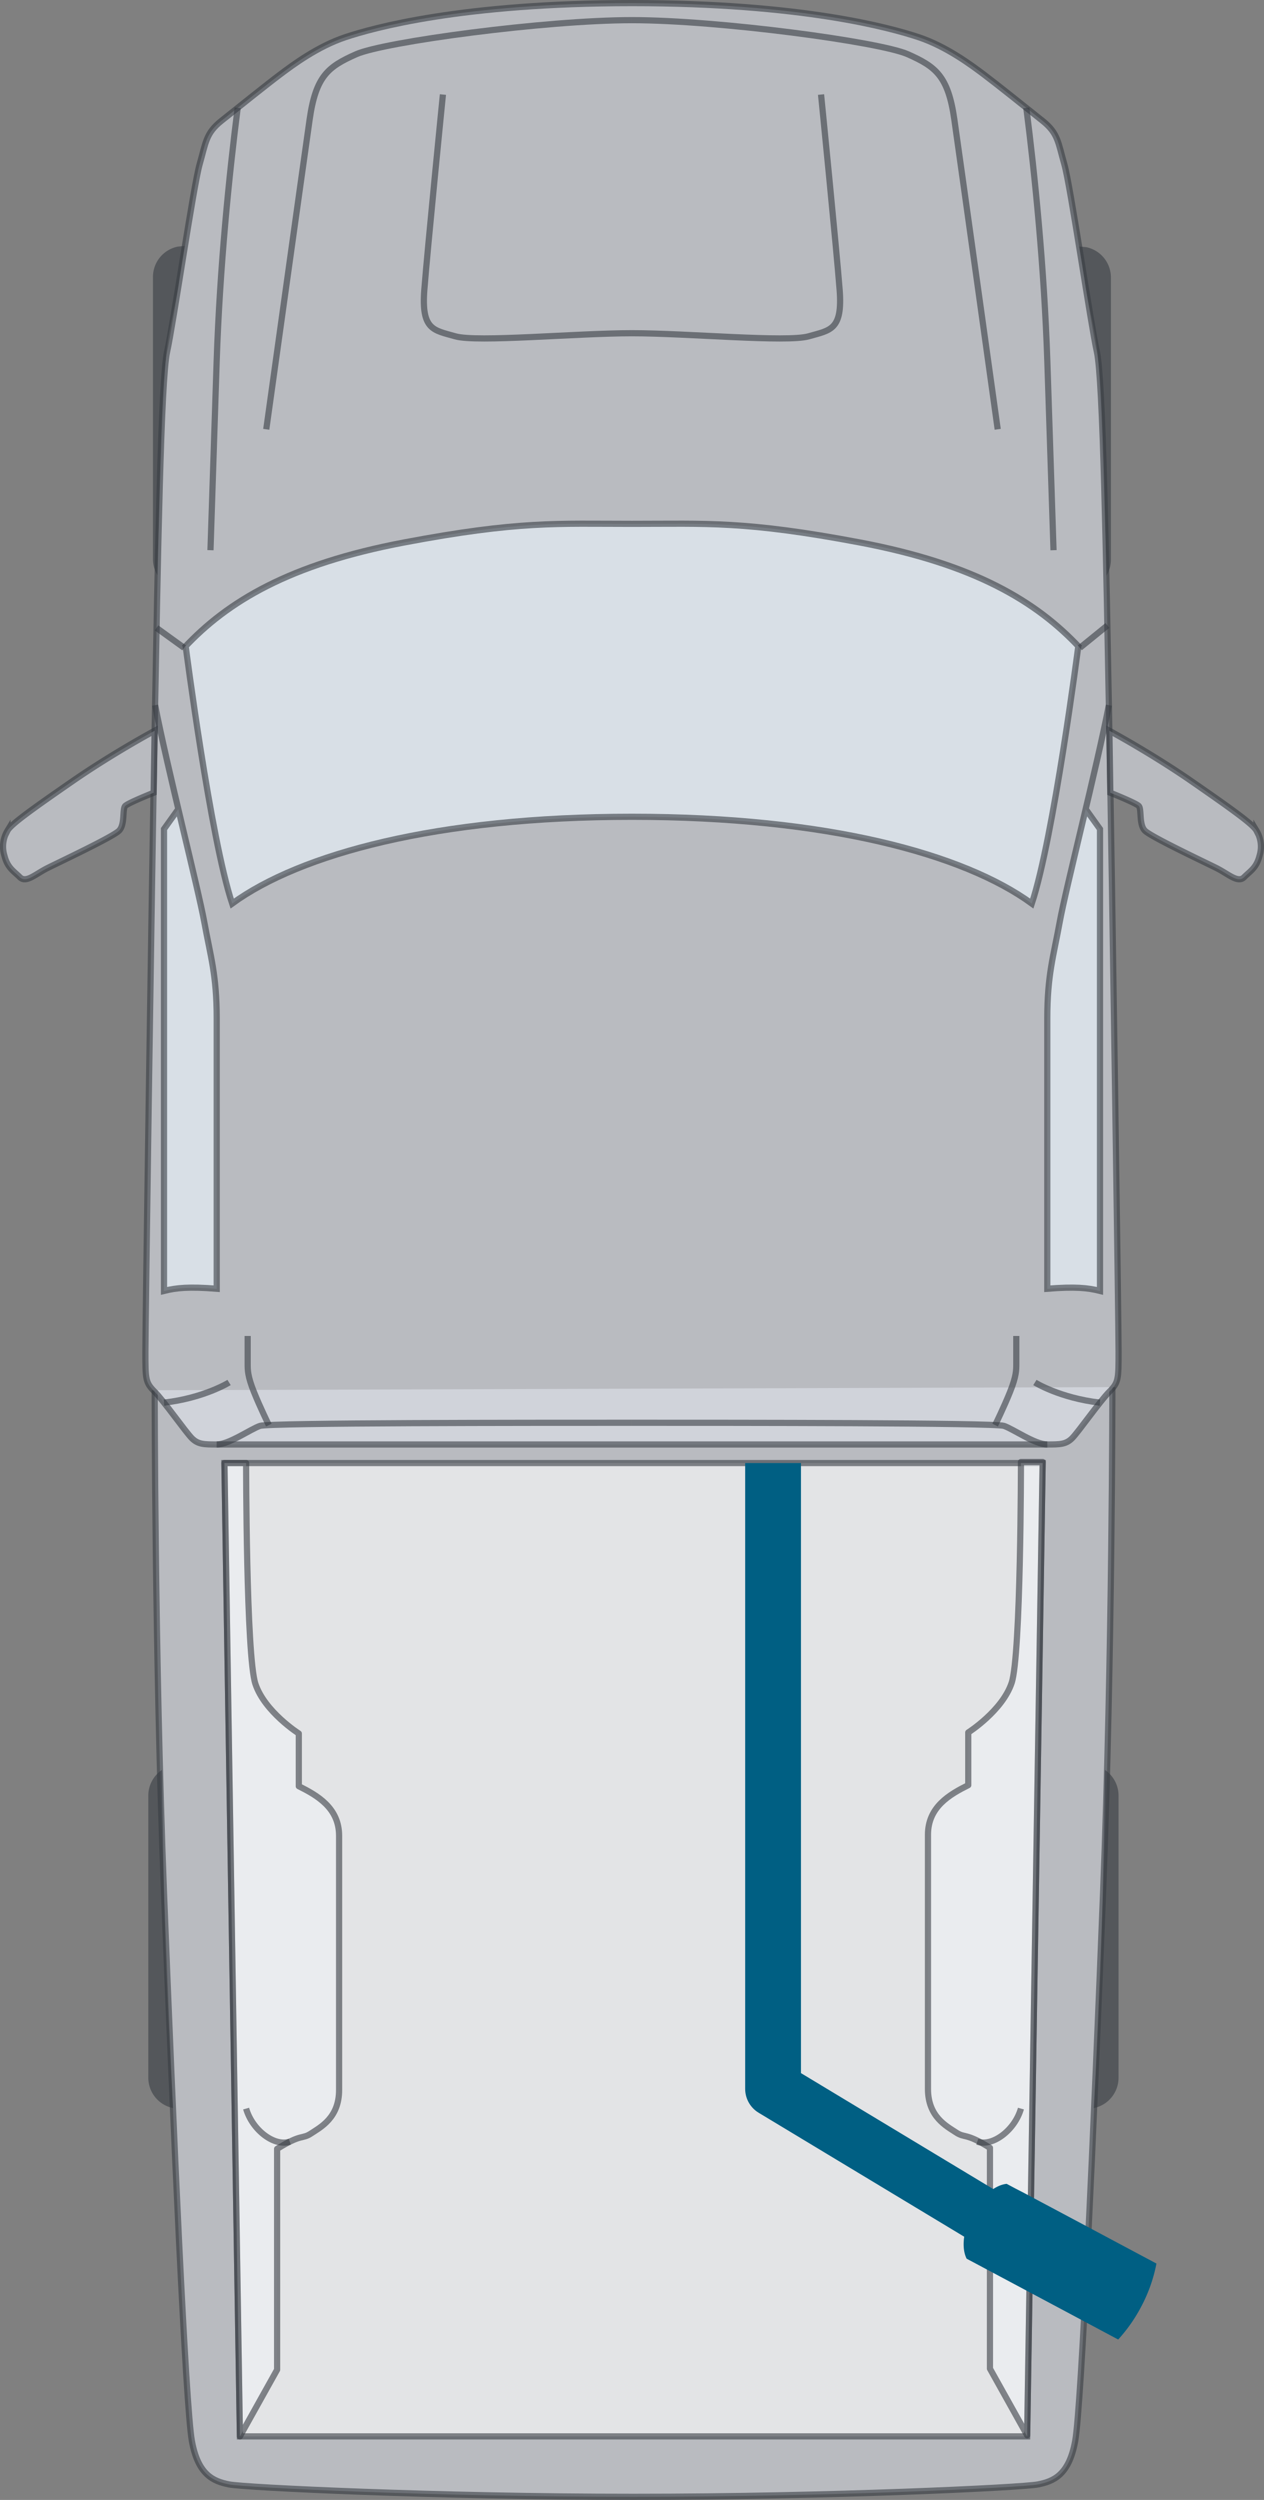 <svg id="Layer_1" data-name="Layer 1" xmlns="http://www.w3.org/2000/svg" viewBox="0 0 407.83 806.5"><rect x="0" y="0" width="407.83" height="806.5" fill="#808080" stroke="none"/><defs><style>.cls-1{fill:#dfe3eb;}.cls-1,.cls-2,.cls-5,.cls-6,.cls-8{stroke:#373c43;stroke-width:2px;}.cls-1,.cls-2,.cls-5,.cls-8{stroke-miterlimit:10;}.cls-1,.cls-2,.cls-3,.cls-4,.cls-5,.cls-6,.cls-7,.cls-8{opacity:0.6;isolation:isolate;}.cls-2{fill:#fff;}.cls-3{fill:#eff1f5;}.cls-4{fill:#373c43;}.cls-5,.cls-6,.cls-9{fill:none;}.cls-6,.cls-9{stroke-linejoin:round;}.cls-7,.cls-8{fill:#edf7ff;}.cls-9{stroke:#005f83;stroke-width:18px;}.cls-10{fill:#005f83;}</style></defs><title>AT_exhaust-passenger-side-after-axle</title><path class="cls-1" d="M49.91,448.5s0,86,3,162,7,166,9,177,7,13,12,14,66.5,4,130.5,4,125.5-3,130.5-4,10-3,12-14,6-101,9-177,3-163,3-163"/><polygon class="cls-2" points="204.41 472 72.41 472 77.41 786 204.41 786 331.41 786 336.41 472 204.41 472"/><path class="cls-3" d="M319.41,764.5V693.25c-8-5-8-3-11-5s-9-5-9-14v-82c0-9,7-13,13-16v-17s11-7,14-16,3-71.25,3-71.25h7l-5,314Z"/><path class="cls-4" d="M356.5,571a10,10,0,0,1,4.4,8.29v91a10,10,0,0,1-8,9.8s1.81-30.54,2.52-54.3S356.5,571,356.5,571Z"/><path class="cls-4" d="M52.25,571a10,10,0,0,0-4.4,8.29v91a10,10,0,0,0,8,9.8s-1.81-30.54-2.52-54.3S52.25,571,52.25,571Z"/><path class="cls-4" d="M50.79,185.54a10,10,0,0,1-1.44-5.18v-91a10,10,0,0,1,8-9.8l2.25-.21s-.34,1.8-1.79,11.07c-.56,5.94-3.66,16.2-4.23,24.58C53,123,50.81,178.38,50.79,185.54Z"/><path class="cls-4" d="M357,185.71a10,10,0,0,0,1.44-5.18v-91a10,10,0,0,0-8-9.8l-2.25-.21s.34,1.8,1.79,11.07c.56,5.94,3.66,16.2,4.23,24.58C354.79,123.15,357,178.54,357,185.71Z"/><path class="cls-5" d="M329.41,680.25c-2,7-9.17,12.35-14.09,10.67"/><path class="cls-3" d="M89.41,764.5V693.25c8-5,8-3,11-5s9-5,9-14v-82c0-9-7-13-13-16v-17s-11-7-14-16-3-71.25-3-71.25h-7l5,314Z"/><path class="cls-6" d="M89.41,764.5V693.25c8-5,8-3,11-5s9-5,9-14v-82c0-9-7-13-13-16v-17s-11-7-14-16-3-71.25-3-71.25h-7l5,314Z"/><path class="cls-5" d="M79.41,680.25c2,7,9.17,12.35,14.09,10.67"/><path class="cls-1" d="M203.91,1c55,0,83.5,8,92.5,11s17,9,21,12,14,11,19,15,5,7,7,14,8.5,51.5,10.5,60.5,3,67,4,121,3,192.5,3,201.5,0,10-3,13-10,13-12,15-4,2-8,2h-268c-4,0-6,0-8-2s-9-12-12-15-3-4-3-13,2-147.5,3-201.5,2-112,4-121S62.41,60,64.41,53s2-10,7-14,15-12,19-15,12-9,21-12,37.5-11,92.5-11"/><path class="cls-1" d="M49.89,235.75S36.41,243,23.41,252s-20,14-21,16a9.9,9.9,0,0,0-1,8c1,4,3,5,5,7s5-1,9-3,21-10,23-12,1-7,2-8,9.17-4.25,9.17-4.25Z"/><path class="cls-5" d="M76.69,34.78C73.91,56.5,70.91,86.5,69.91,116.5s-2,61-2,61"/><path class="cls-5" d="M203.91,107.5c-18,0-50,3-57,1s-11-2-10-15,6-63,6-63"/><path class="cls-5" d="M203.91,6.5c-28,0-80,7-89,11s-13,7-15,21-14,100-14,100"/><path class="cls-7" d="M52.91,267.5v149c4-1,8-1.41,17-.7V328.5c0-14-2-20-4-31-1.12-6.15-4.73-21-8.38-36.46Z"/><path class="cls-7" d="M354.91,267.5v149c-4-1-8-1.41-17-.7V328.5c0-14,2-20,4-31,1.12-6.15,4.73-21,8.38-36.46Z"/><path class="cls-5" d="M57.54,261l-4.62,6.46v149c4-1,8-1.41,17-.7V328.5c0-14-2-20-4-31s-12-50-15.87-70"/><path class="cls-5" d="M52.91,452.51c13-1.51,21-6.51,21-6.51"/><path class="cls-5" d="M69.91,466c4,0,11-5,14-6s87-1,120-1"/><path class="cls-5" d="M79.91,431v9c0,2,0,4,2,9s4.83,10.75,4.83,10.75"/><path class="cls-1" d="M357.94,235.75S371.41,243,384.41,252s20,14,21,16a9.9,9.9,0,0,1,1,8c-1,4-3,5-5,7s-5-1-9-3-21-10-23-12-1-7-2-8-9.17-4.25-9.17-4.25Z"/><path class="cls-5" d="M331.14,34.78c2.78,21.72,5.78,51.72,6.78,81.72s2,61,2,61"/><line class="cls-5" x1="59.41" y1="209" x2="50.51" y2="202.57"/><line class="cls-5" x1="357.3" y1="201.78" x2="348.41" y2="209"/><path class="cls-5" d="M203.91,107.5c18,0,50,3,57,1s11-2,10-15-6-63-6-63"/><path class="cls-5" d="M203.91,6.5c28,0,80,7,89,11s13,7,15,21,14,100,14,100"/><path class="cls-5" d="M350.29,261l4.62,6.46v149c-4-1-8-1.41-17-.7V328.5c0-14,2-20,4-31s12-50,15.87-70"/><path class="cls-5" d="M354.91,452.51c-13-1.51-21-6.51-21-6.51"/><path class="cls-5" d="M337.91,466c-4,0-11-5-14-6s-87-1-120-1"/><path class="cls-5" d="M327.91,431v9c0,2,0,4-2,9s-4.83,10.75-4.83,10.75"/><path class="cls-8" d="M348.41,209c-14-15-34-27-71-34s-49.5-6-73.5-6-36.5-1-73.5,6-57,19-71,34l.5-.5s8,62,15,83c22-16,66-28,129-28s107,12,129,28c7-21,15-83,15-83Z"/><path class="cls-6" d="M319.41,764.16V692.91c-8-5-8-3-11-5s-9-5-9-14v-82c0-9,7-13,13-16v-17s11-7,14-16,3-71.25,3-71.25h7l-5,314Z"/><polyline class="cls-9" points="331.52 723.39 249.43 673.89 249.43 472"/><path class="cls-10" d="M313.65,714.07c-2.93,5.5-3.48,11.23-1.76,14.61l2.76,1.47,2.76,1.47,15.39,8.2L359.37,754l1.42.75a50.7,50.7,0,0,0,7.34-10.45,49.59,49.59,0,0,0,5-14.06l-.89-.47-26-13.87-15.92-8.48L327.56,706l-2.76-1.47C321,704.91,316.58,708.57,313.65,714.07Z"/></svg>
